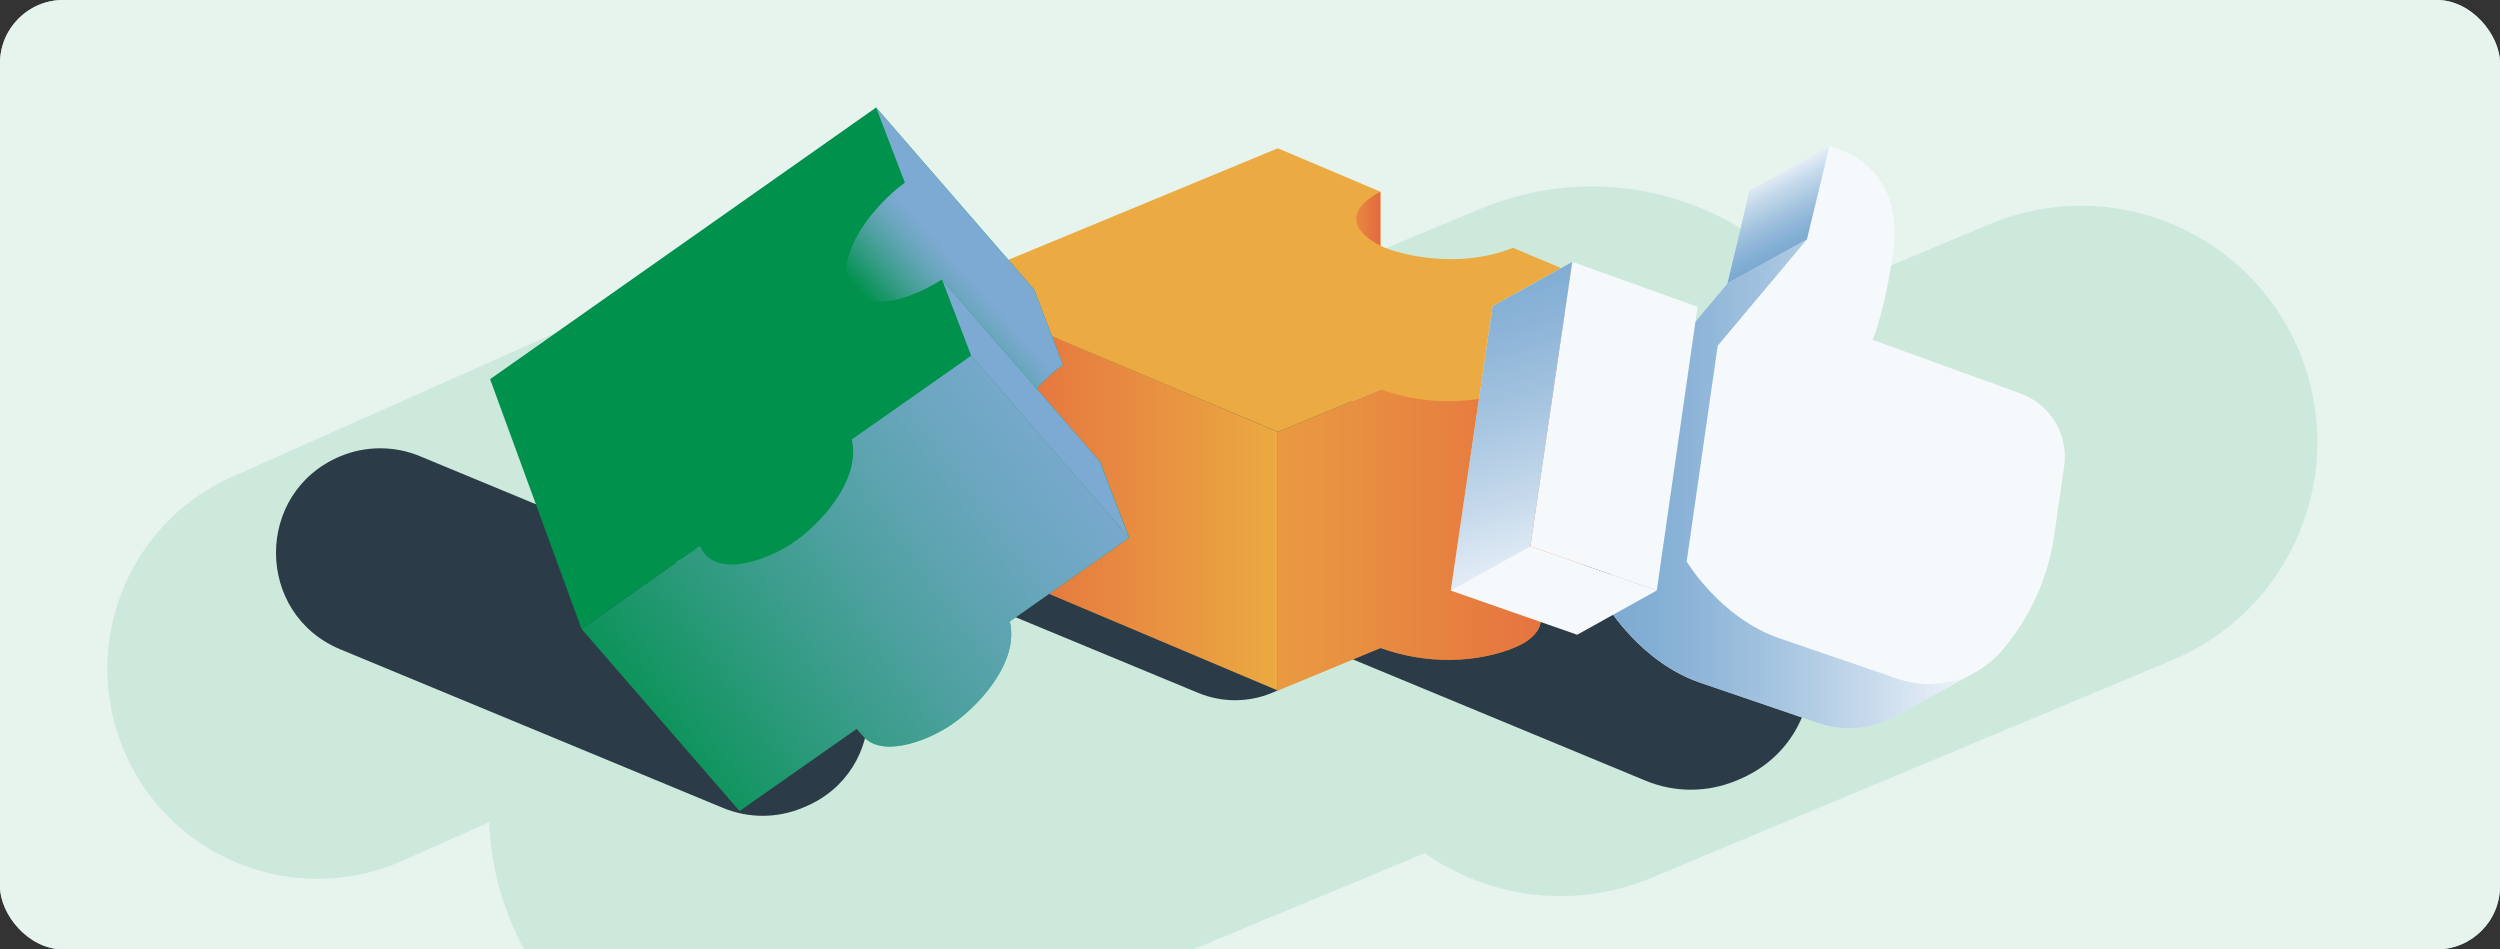 <?xml version="1.0" encoding="UTF-8"?>
<svg id="uuid-0b6c207d-f91a-42f6-855c-071bb4278558" data-name="Mockup Editable" xmlns="http://www.w3.org/2000/svg" xmlns:xlink="http://www.w3.org/1999/xlink" viewBox="0 0 632 240">
  <rect x="0" y="0" width="632" height="240" fill="#333333" stroke="none"/>
  <defs>
    <clipPath id="uuid-1fd7eae0-3e9d-4e2e-8e9c-e999467b6c75">
      <rect width="632" height="240" rx="16" ry="16" transform="translate(632 240) rotate(-180)" fill="#c4d3e0"/>
    </clipPath>
    <linearGradient id="uuid-1fb6cbcc-40e7-4a2e-97fd-98f4f104fc24" x1="336.252" y1="64.377" x2="348.958" y2="64.377" gradientUnits="userSpaceOnUse">
      <stop offset="0" stop-color="#e4693f" stop-opacity="0"/>
      <stop offset="1" stop-color="#e4693f"/>
    </linearGradient>
    <linearGradient id="uuid-da875d0d-3b45-449c-b461-4e4e09be4918" x1="324.093" y1="123.756" x2="244.166" y2="123.756" xlink:href="#uuid-1fb6cbcc-40e7-4a2e-97fd-98f4f104fc24"/>
    <linearGradient id="uuid-cbf6534a-7593-4f8f-a176-983bb16fca9c" x1="445.543" y1="124.151" x2="331.406" y2="124.151" gradientTransform="translate(739.877) rotate(-180) scale(1 -1)" xlink:href="#uuid-1fb6cbcc-40e7-4a2e-97fd-98f4f104fc24"/>
    <linearGradient id="uuid-0dc538be-d477-4b55-83d3-af0c064eb8e3" x1="262.265" y1="73.735" x2="237.18" y2="96.032" gradientUnits="userSpaceOnUse">
      <stop offset=".002" stop-color="#7daad2"/>
      <stop offset=".298" stop-color="#7daad2"/>
      <stop offset=".366" stop-color="#7daad2" stop-opacity=".957"/>
      <stop offset=".479" stop-color="#7daad2" stop-opacity=".841"/>
      <stop offset=".62" stop-color="#7daad2" stop-opacity=".652"/>
      <stop offset=".786" stop-color="#7daad2" stop-opacity=".389"/>
      <stop offset=".97" stop-color="#7daad2" stop-opacity=".058"/>
      <stop offset="1" stop-color="#7daad2" stop-opacity="0"/>
    </linearGradient>
    <linearGradient id="uuid-b055732a-923e-4f67-90a2-5beb4677731c" x1="260.465" y1="83.706" x2="123.31" y2="143.566" gradientTransform="translate(8.774 81.895) rotate(-12.426)" gradientUnits="userSpaceOnUse">
      <stop offset=".002" stop-color="#7daad2"/>
      <stop offset=".1" stop-color="#7daad2" stop-opacity=".957"/>
      <stop offset=".259" stop-color="#7daad2" stop-opacity=".841"/>
      <stop offset=".461" stop-color="#7daad2" stop-opacity=".652"/>
      <stop offset=".696" stop-color="#7daad2" stop-opacity=".389"/>
      <stop offset=".957" stop-color="#7daad2" stop-opacity=".058"/>
      <stop offset="1" stop-color="#7daad2" stop-opacity="0"/>
    </linearGradient>
    <linearGradient id="uuid-e90675ea-1f8e-4581-be55-d7cac00679a2" x1="406.27" y1="116.123" x2="501.872" y2="116.123" gradientTransform="matrix(1,0,0,1,0,0)" xlink:href="#uuid-b055732a-923e-4f67-90a2-5beb4677731c"/>
    <linearGradient id="uuid-860f9fdc-b31c-438b-9a43-d29356b5e840" x1="453.718" y1="62.604" x2="444.221" y2="43.61" gradientTransform="matrix(1,0,0,1,0,0)" xlink:href="#uuid-b055732a-923e-4f67-90a2-5beb4677731c"/>
    <linearGradient id="uuid-08632474-6792-4016-ab8d-4201f0f03d38" x1="910.245" y1="115.515" x2="949.952" y2="195.481" gradientTransform="translate(-505.759 -207.701) rotate(10.132)" xlink:href="#uuid-b055732a-923e-4f67-90a2-5beb4677731c"/>
  </defs>
  <g>
    <rect width="632" height="240" rx="16" ry="16" transform="translate(632 240) rotate(-180)" fill="#c4d3e0"/>
    <g clip-path="url(#uuid-1fd7eae0-3e9d-4e2e-8e9c-e999467b6c75)">
      <rect width="632" height="240" rx="16" ry="16" transform="translate(632 240) rotate(-180)" fill="#e6f4ed"/>
      <path d="M194.983,277.784c9.653.161,19.494-1.612,28.979-5.551l206.197-85.609c36.984-15.355,54.519-57.784,39.163-94.769-15.354-36.983-57.784-54.517-94.769-39.163l-206.197,85.609c-36.984,15.355-54.519,57.784-39.163,94.769,11.416,27.499,37.804,44.246,65.79,44.714Z" fill="#cce9db"/>
      <path d="M392.149,226.485c8.434.335,17.072-1.121,25.373-4.591l131.608-55.014c30.439-12.724,44.8-47.715,32.075-78.154-12.724-30.437-47.712-44.799-78.153-32.076l-131.608,55.015c-30.439,12.724-44.8,47.715-32.075,78.154,9.254,22.138,30.287,35.772,52.781,36.666Z" fill="#cce9db"/>
      <path d="M79.387,222.159c7.501.125,15.147-1.345,22.452-4.598l115.82-51.574c26.788-11.928,38.833-43.314,26.904-70.101-11.928-26.786-43.311-38.833-70.101-26.905l-115.82,51.575c-26.788,11.928-38.833,43.314-26.904,70.101,8.675,19.482,27.644,31.168,47.649,31.502Z" fill="#cce9db"/>
      <g>
        <path d="M203.39,155.615l-97.239-40.291c-6.426-2.664-13.648-2.662-20.073.005h0c-21.746,9.027-21.739,39.834.012,48.85l96.685,40.062c6.426,2.664,13.648,2.662,20.073-.005l.554-.23c21.542-8.942,21.534-39.459-.012-48.391Z" fill="#2b3b47"/>
        <path d="M439.494,142.007l-164.188-68.031c-7.316-3.033-15.537-3.031-22.852.005h0c-24.757,10.276-24.748,45.349.013,55.613l163.557,67.77c7.316,3.033,15.537,3.031,22.852-.005l.631-.262c24.524-10.18,24.515-44.922-.013-55.09Z" fill="#2b3b47"/>
        <path d="M322.043,130.033l-133.864-55.467c-5.965-2.473-12.668-2.471-18.631.004h0c-20.184,8.378-20.177,36.973.011,45.342l133.35,55.253c5.965,2.473,12.668,2.471,18.631-.004l.514-.213c19.994-8.3,19.988-36.625-.011-44.915Z" fill="#2b3b47"/>
        <g>
          <path d="M323.038,132.245v-23.062s25.971-10.749,25.971-10.749h0l34.036-14.088,25.651-10.617v65.389s-19.2,7.947-19.2,7.947v9.647c.044,2.619-2.381,4.805-4.636,6.035-4.776,2.605-18.864,7.102-35.851,1.076l-25.971,10.749v-42.327Z" fill="#ebab42"/>
          <polygon points="348.958 48.453 348.958 80.3 336.252 52.554 348.958 48.453" fill="#ebab42"/>
          <polygon points="348.958 48.453 348.958 80.3 336.252 52.554 348.958 48.453" fill="url(#uuid-1fb6cbcc-40e7-4a2e-97fd-98f4f104fc24)"/>
          <polygon points="237.379 72.94 237.379 138.328 323.038 174.572 323.038 109.183 237.379 72.94" fill="#ebab42"/>
          <polygon points="237.379 72.94 237.379 138.328 323.038 174.572 323.038 109.183 237.379 72.94" fill="url(#uuid-da875d0d-3b45-449c-b461-4e4e09be4918)"/>
          <path d="M323.038,132.245v-23.062s25.971-10.749,25.971-10.749h0l34.036-14.088,25.651-10.617v65.389s-19.2,7.947-19.2,7.947v9.647c.044,2.619-2.381,4.805-4.636,6.035-4.776,2.605-18.864,7.102-35.851,1.076l-25.971,10.749v-42.327Z" fill="url(#uuid-cbf6534a-7593-4f8f-a176-983bb16fca9c)"/>
          <path d="M383.045,84.347c10.574,5.406,5.906,10.78,1.815,13.012-4.776,2.605-18.864,7.102-35.851,1.076l-25.971,10.749-85.659-36.244,85.659-35.454,25.92,10.967c-11.409,6.081-4.356,11.9,1.206,14.183,4.677,1.919,18.946,5.388,32.314,0l26.219,11.094-25.651,10.617Z" fill="#ebab42"/>
        </g>
        <g>
          <path d="M163.861,141.9l57.62-114.719,39.963,46.047,7.276,19.021c-4.769,3.257-15.134,13.693-14.768,22.84.348,8.703,11.452,9.768,24.117,1.6l7.366,19.256-121.574,5.955Z" fill="#00914d"/>
          <path d="M163.861,141.9l57.62-114.719,39.963,46.047,7.276,19.021c-4.769,3.257-15.134,13.693-14.768,22.84.348,8.703,11.452,9.768,24.117,1.6l7.366,19.256-121.574,5.955Z" fill="url(#uuid-0dc538be-d477-4b55-83d3-af0c064eb8e3)"/>
          <polygon points="238.105 70.643 278.068 116.689 285.434 135.945 245.471 89.899 238.105 70.643" fill="#00914d"/>
          <path d="M147.001,158.977l98.47-69.079,39.963,46.047-30.157,21.156c2.495,10.581-8.476,22.049-15.364,26.496-6.308,4.072-17.416,8.003-21.944,2.264l-.005.004-1.397-1.609-29.604,20.767-39.963-46.047Z" fill="#00914d"/>
          <polygon points="238.105 70.643 278.068 116.689 285.434 135.945 245.471 89.899 238.105 70.643" fill="#7daad2"/>
          <path d="M147.001,158.977l98.47-69.079,39.963,46.047-30.157,21.156c2.495,10.581-8.476,22.049-15.364,26.496-6.308,4.072-17.416,8.003-21.944,2.264l-.005.004-1.397-1.609-29.604,20.767-39.963-46.047Z" fill="url(#uuid-b055732a-923e-4f67-90a2-5beb4677731c)"/>
          <path d="M215.314,111.055c2.495,10.581-8.476,22.049-15.364,26.496-6.889,4.447-19.509,8.734-23.023.433l-29.926,20.994-23.104-63.123L221.481,27.181l7.276,19.021c-4.769,3.257-15.134,13.693-14.768,22.84.348,8.703,11.452,9.768,24.117,1.6l7.366,19.256-30.157,21.156Z" fill="#00914d"/>
        </g>
      </g>
    </g>
  </g>
  <g>
    <path d="M499.187,146.534l2.511-17.448c1.149-7.982-3.462-15.674-11.043-18.423l-37.376-13.555s3.035-7.166,5.111-21.588c2.075-14.422-3.7-23.755-16.032-27.395l-5.685,23.578-22.553,26.884-7.849,54.548s8.52,14.351,23.658,19.494c7.954,2.702,20.063,6.852,29.765,10.182,6.673,2.291,13.852,1.512,19.773-1.824l-.047.043,20.531-11.423-1.791-8.446,1.027-14.627Z" fill="#f6f9fc"/>
    <path d="M499.187,146.534l2.511-17.448c1.149-7.982-3.462-15.674-11.043-18.423l-37.376-13.555s3.035-7.166,5.111-21.588c2.075-14.422-3.7-23.755-16.032-27.395l-5.685,23.578-22.553,26.884-7.849,54.548s8.52,14.351,23.658,19.494c7.954,2.702,20.063,6.852,29.765,10.182,6.673,2.291,13.852,1.512,19.773-1.824l-.047.043,20.531-11.423-1.791-8.446,1.027-14.627Z" fill="url(#uuid-e90675ea-1f8e-4581-be55-d7cac00679a2)"/>
    <path d="M456.793,60.51l5.685-23.578c12.331,3.64,18.107,12.973,16.032,27.395-2.075,14.422-5.111,21.588-5.111,21.588l37.376,13.555c7.581,2.749,12.192,10.441,11.043,18.423l-2.511,17.448c-1.549,10.766-6.132,20.868-13.213,29.125h0c-6.469,7.543-16.883,10.378-26.281,7.152-9.702-3.33-21.811-7.48-29.765-10.182-15.138-5.142-23.658-19.494-23.658-19.494l7.849-54.548,22.553-26.884Z" fill="#f6f9fc"/>
    <polygon points="397.468 66.19 429.148 77.558 418.829 149.271 386.876 138.107 397.468 66.19" fill="#f6f9fc"/>
    <polygon points="462.478 36.932 442.358 48.125 436.673 71.703 456.793 60.51 462.478 36.932" fill="#f6f9fc"/>
    <polygon points="397.468 66.19 377.348 77.383 366.756 149.299 398.708 160.463 418.829 149.271 386.876 138.107 397.468 66.19" fill="#f6f9fc"/>
    <polygon points="462.478 36.932 442.358 48.125 436.673 71.703 456.793 60.51 462.478 36.932" fill="url(#uuid-860f9fdc-b31c-438b-9a43-d29356b5e840)"/>
    <polygon points="386.876 138.107 366.756 149.299 377.348 77.383 397.468 66.19 386.876 138.107" fill="url(#uuid-08632474-6792-4016-ab8d-4201f0f03d38)"/>
  </g>
</svg>